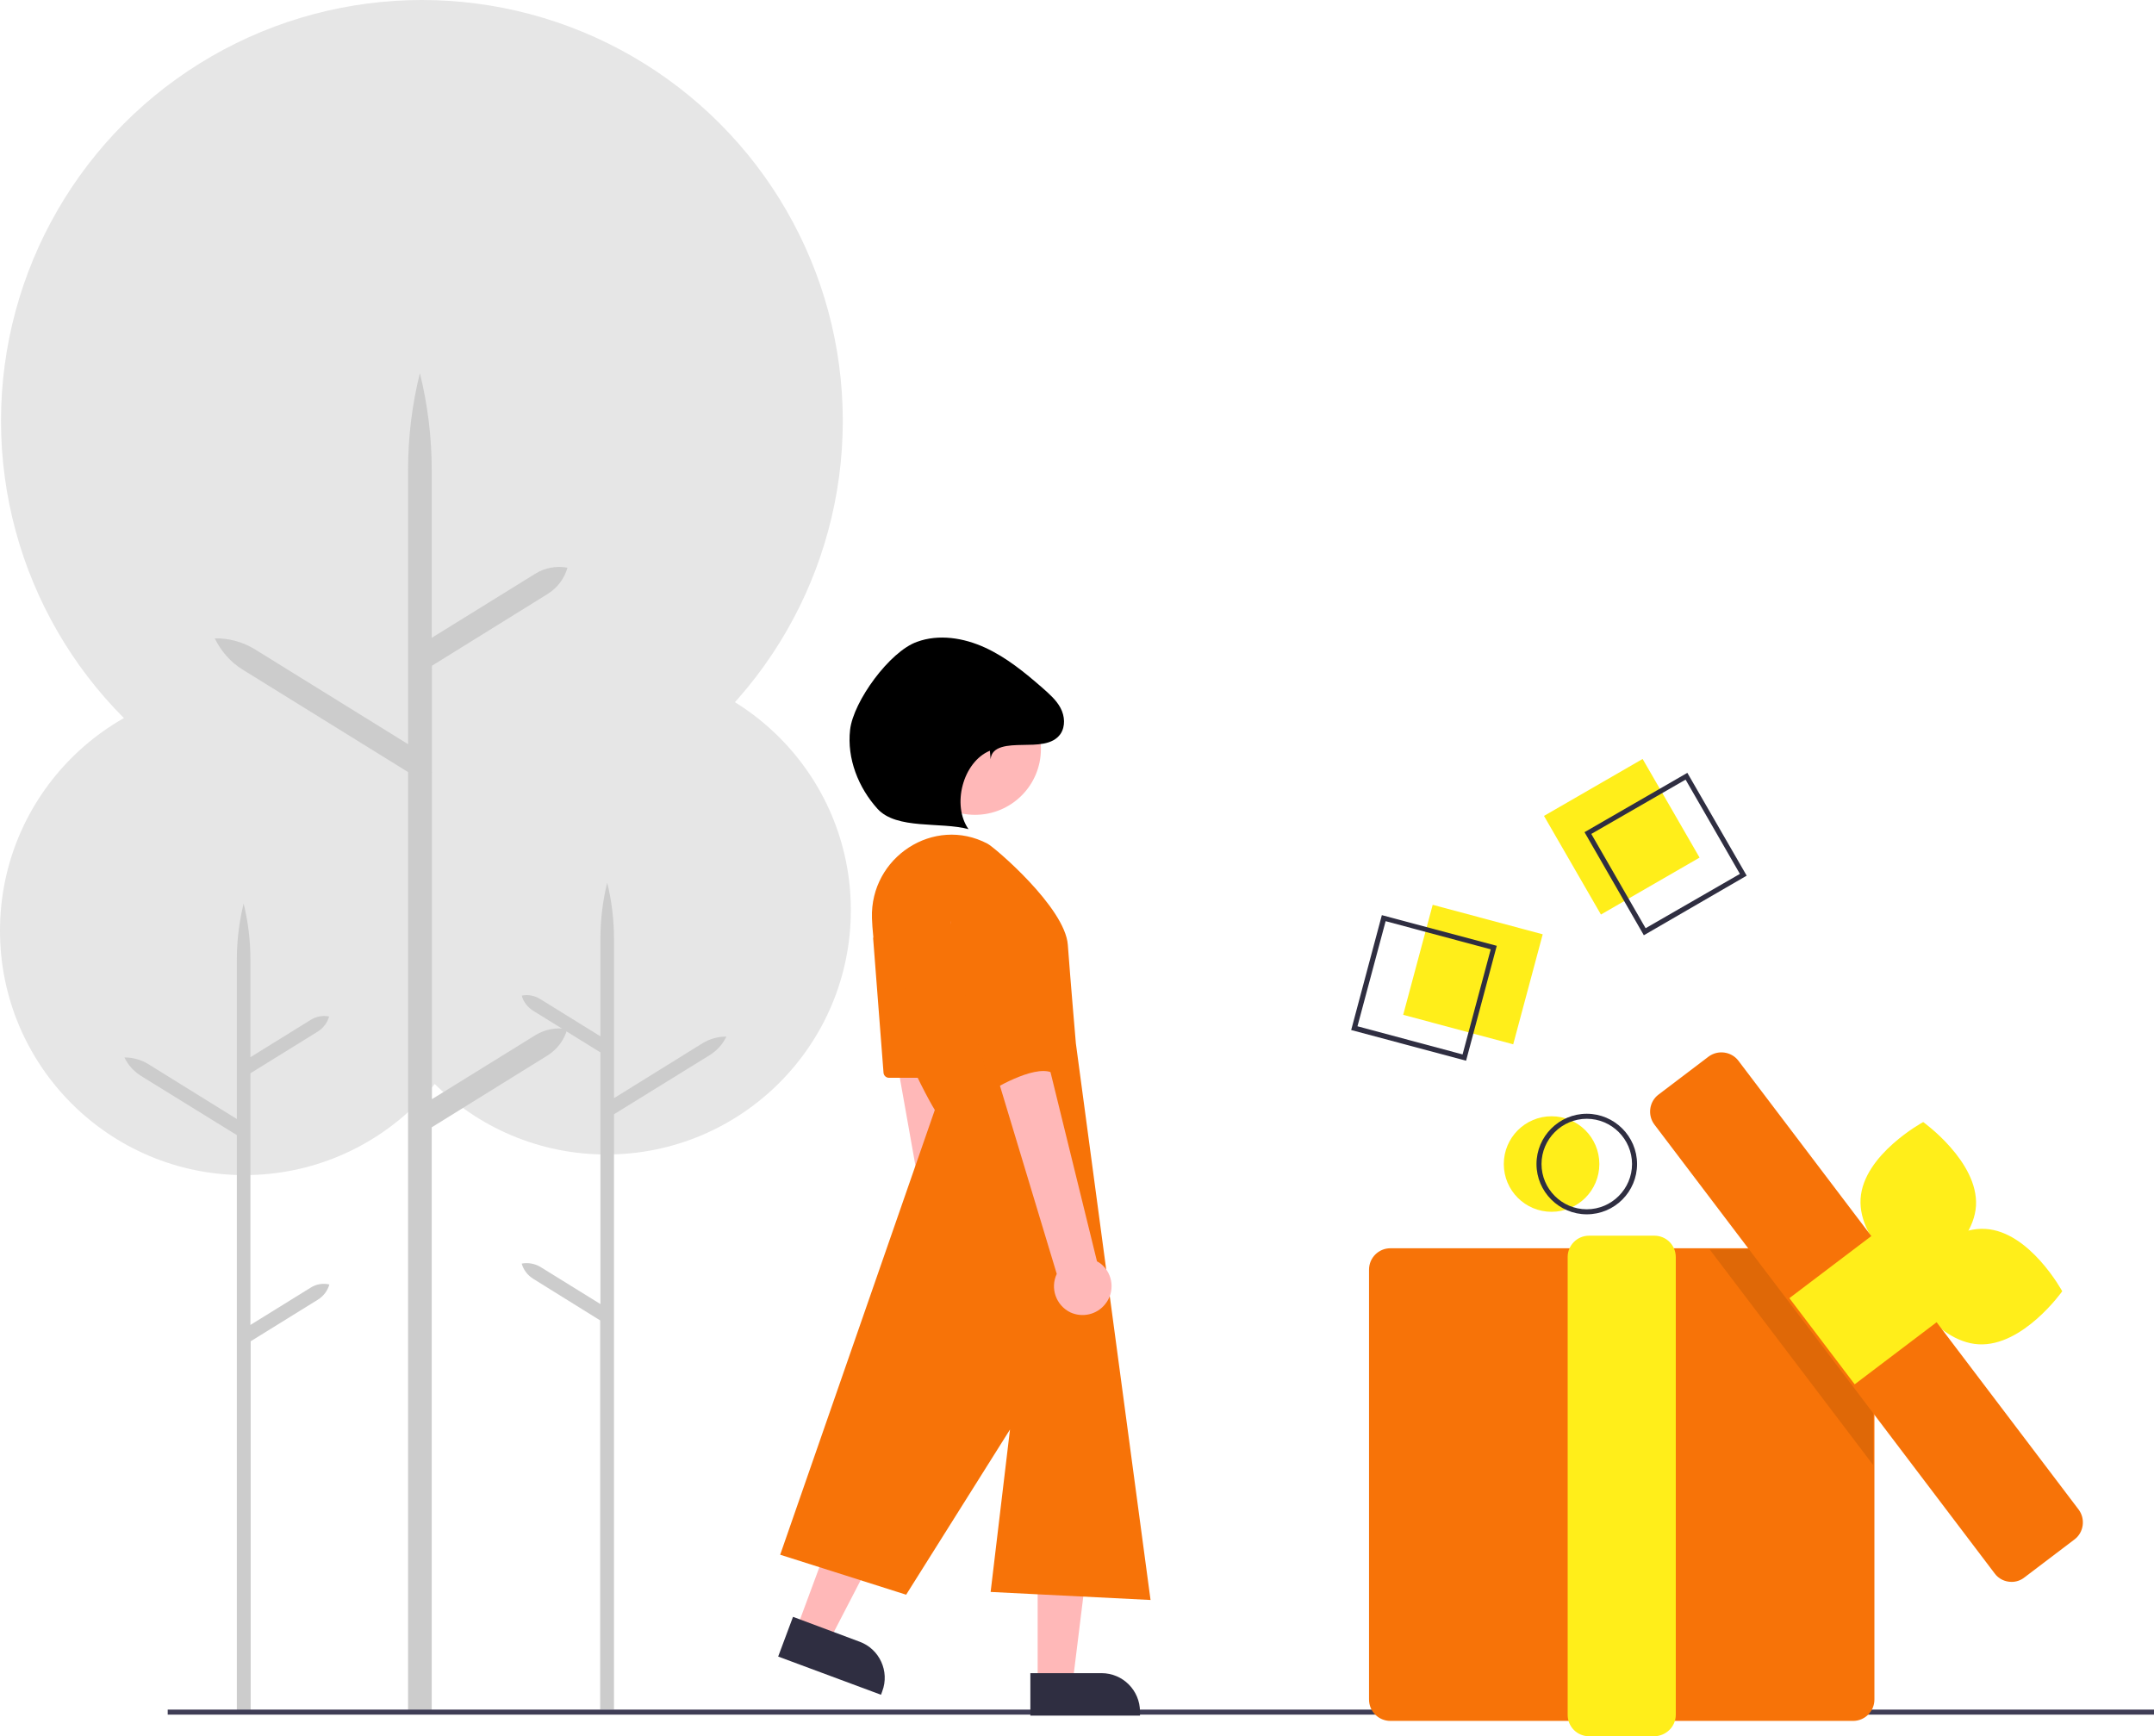 <?xml version="1.0" encoding="utf-8"?>
<!-- Generator: Adobe Illustrator 27.2.0, SVG Export Plug-In . SVG Version: 6.00 Build 0)  -->
<svg version="1.1" id="Layer_1" xmlns="http://www.w3.org/2000/svg" xmlns:xlink="http://www.w3.org/1999/xlink" x="0px" y="0px"
	 viewBox="0 0 856.7 690.6" style="enable-background:new 0 0 856.7 690.6;" xml:space="preserve">
<style type="text/css">
	.st0{fill:#E6E6E6;}
	.st1{fill:#CCCCCC;}
	.st2{fill:#3F3D56;}
	.st3{fill:#FFEE1A;}
	.st4{fill:#2F2E41;}
	.st5{fill:#F77308;}
	.st6{opacity:0.1;enable-background:new    ;}
	.st7{fill:#FFB8B8;}
</style>
<circle class="st0" cx="241.2" cy="362" r="97.2"/>
<path class="st1" d="M214.9,503.9l23.9,14.8V418.6L212,402c-2.2-1.4-3.8-3.5-4.5-6l0,0c2.6-0.5,5.2,0,7.4,1.4l23.9,14.8v-38.8
	c0-7.5,0.9-15,2.7-22.3c1.8,7.3,2.7,14.8,2.7,22.3v63.4l35.3-21.9c2.8-1.7,6.1-2.6,9.4-2.6c-1.4,3-3.7,5.5-6.5,7.3l-38.2,23.6V680
	h-5.5V525.2L212,508.6c-2.2-1.4-3.8-3.5-4.5-6l0,0C210,502.1,212.7,502.6,214.9,503.9z"/>
<circle class="st0" cx="97.2" cy="370.2" r="97.2"/>
<path class="st1" d="M123.5,512.2L99.6,527V426.9l26.8-16.6c2.2-1.4,3.8-3.5,4.5-6l0,0c-2.6-0.5-5.2,0-7.4,1.4l-23.9,14.8v-38.8
	c0-7.5-0.9-15-2.7-22.3c-1.8,7.3-2.7,14.8-2.7,22.3v63.4l-35.3-21.9c-2.8-1.7-6.1-2.6-9.4-2.6c1.4,3,3.7,5.5,6.5,7.3l38.2,23.6
	v229.1h5.5V533.5l26.8-16.6c2.2-1.4,3.8-3.5,4.5-6l0,0C128.3,510.3,125.7,510.8,123.5,512.2z"/>
<circle class="st0" cx="167.8" cy="167.4" r="167.4"/>
<path class="st1" d="M213,411.7l-41.2,25.5V264.8l46.1-28.6c3.8-2.4,6.6-6.1,7.8-10.4l0,0h0c-4.4-0.8-9,0-12.8,2.4l-41.2,25.5v-66.9
	c0-12.9-1.6-25.8-4.7-38.4c-3.1,12.5-4.7,25.4-4.7,38.4V296l-60.7-37.6c-4.8-3-10.5-4.6-16.2-4.5c2.5,5.1,6.3,9.5,11.2,12.5
	l65.7,40.7v373.8h9.4V448.4l46.1-28.6c3.8-2.4,6.6-6.1,7.8-10.4l0,0h0C221.4,408.5,216.8,409.4,213,411.7z"/>
<rect x="66.7" y="680" class="st2" width="790" height="2"/>
<rect x="622.4" y="310.2" transform="matrix(0.866 -0.5 0.5 0.866 -80.014 367.097)" class="st3" width="45.3" height="45.3"/>
<path class="st4" d="M653.8,372L630.2,331l40.9-23.6l23.6,40.9L653.8,372z M632.9,331.7l21.6,37.5l37.5-21.6l-21.6-37.5L632.9,331.7
	z"/>
<circle class="st3" cx="617.1" cy="463" r="19"/>
<path class="st4" d="M631.1,483c-11,0-20-9-20-20s9-20,20-20s20,9,20,20S642.2,483,631.1,483z M631.1,445c-9.9,0-18,8.1-18,18
	s8.1,18,18,18s18-8.1,18-18S641,445,631.1,445z"/>
<path class="st5" d="M737,684.5H553c-4.7,0-8.5-3.8-8.5-8.5V505c0-4.7,3.8-8.5,8.5-8.5h184c4.7,0,8.5,3.8,8.5,8.5v171
	C745.5,680.7,741.7,684.5,737,684.5z"/>
<path class="st3" d="M658,690.6h-26c-4.7,0-8.5-3.8-8.5-8.5V500c0-4.7,3.8-8.5,8.5-8.5h26c4.7,0,8.5,3.8,8.5,8.5v182.1
	C666.5,686.7,662.7,690.5,658,690.6z"/>
<path class="st3" d="M785.9,479.6c-1.1,17.6-24.9,30.5-24.9,30.5s-22.1-15.7-21-33.3s24.9-30.5,24.9-30.5S786.9,462,785.9,479.6z"/>
<path class="st3" d="M786.9,534.7c-17.6-1-30.6-24.8-30.6-24.8s15.6-22.1,33.3-21.1s30.6,24.8,30.6,24.8S804.6,535.7,786.9,534.7z"
	/>
<polygon class="st6" points="745,517.5 745,582.7 680,497 729.5,497 "/>
<path class="st5" d="M800.1,629.2c-2.7,0-5.2-1.2-6.8-3.4L658,447.3c-2.8-3.7-2.1-9.1,1.6-11.9l0,0l19.9-15.1
	c3.7-2.8,9.1-2.1,11.9,1.6c0,0,0,0,0,0l135.3,178.5c2.8,3.7,2.1,9.1-1.6,11.9l0,0l-19.9,15.1C803.7,628.6,801.9,629.2,800.1,629.2z"
	/>
<rect x="720.3" y="499.1" transform="matrix(0.797 -0.604 0.604 0.797 -163.851 553.624)" class="st3" width="43" height="43"/>
<rect x="563" y="365" transform="matrix(0.259 -0.966 0.966 0.259 59.677 852.969)" class="st3" width="45.3" height="45.3"/>
<path class="st4" d="M583.1,421.9l-45.7-12.2l12.2-45.7l45.7,12.2L583.1,421.9z M539.9,408.2l41.8,11.2l11.2-41.8l-41.8-11.2
	L539.9,408.2z"/>
<path class="st7" d="M390.7,528c4.5-4.3,4.7-11.6,0.3-16.1c-0.5-0.5-1-0.9-1.5-1.3l-18.4-148l-23.7,7.1l25.6,144.1
	c-3.4,5.3-1.8,12.4,3.6,15.8C381.1,532.3,387,531.7,390.7,528z"/>
<polygon class="st7" points="412.7,669.5 426.6,669.5 433.2,616 412.7,616 "/>
<path class="st4" d="M453.4,682.4h-43.6l0,0v-16.9l0,0h28.3c8.5,0,15.3,6.9,15.3,15.3v0V682.4L453.4,682.4z"/>
<polygon class="st7" points="316.8,647.9 329.8,652.7 354.6,604.8 335.4,597.7 "/>
<path class="st4" d="M350.4,674.1l-40.9-15.2l0,0l5.9-15.8l0,0l26.5,9.9c7.9,2.9,12,11.8,9,19.7l0,0L350.4,674.1L350.4,674.1z"/>
<circle class="st7" cx="387.8" cy="297.9" r="26.2"/>
<path class="st5" d="M346.8,365.2c-0.8-24.2,24.6-40.9,46-29.6c2.7,1.4,30.8,25.3,31.9,40.2s3.2,39.2,3.2,39.2l29.7,221.4l-63.6-3.2
	l7.7-64.6l-41.3,65.7l-50.1-15.9l61.5-176.9C371.7,441.5,348.1,401.9,346.8,365.2z"/>
<path class="st5" d="M347.3,373.6l4.1,53.1c0.1,1.1,1,2,2.2,2h18c1.2,0,2.2-1,2.2-2.2c0-0.3-0.1-0.6-0.2-0.8l-22-53.1
	c-0.5-1.1-1.8-1.7-2.9-1.2C347.8,371.8,347.2,372.7,347.3,373.6z"/>
<path class="st7" d="M439.5,518.8c4-4.8,3.3-12-1.5-16c-0.5-0.4-1.1-0.8-1.7-1.1l-35.6-144.9l-22.7,9.8l42.3,140.1
	c-2.7,5.7-0.3,12.5,5.4,15.3C430.5,524.2,436.2,522.9,439.5,518.8L439.5,518.8z"/>
<path class="st5" d="M381.2,344c0,0-7.4,14.8,0,41.3s12.7,48.7,12.7,48.7s17-10.6,24.4-7.4S406.6,356,406.6,356S395,331.3,381.2,344
	z"/>
<path d="M394,302c0.4-5.4,7.2-5.6,12.7-5.7s12,0.1,15.1-4.4c2-3,1.7-7.1,0-10.3s-4.5-5.6-7.2-8c-7-6.1-14.3-12.1-22.8-16
	s-18.4-5.5-27.1-2.3c-10.8,3.8-25.3,23.6-26.6,35s3.3,23,10.9,31.4s25.2,5.1,36.2,8.1c-6.7-9.5-2.3-26.7,8.5-31.2L394,302z"/>
</svg>
